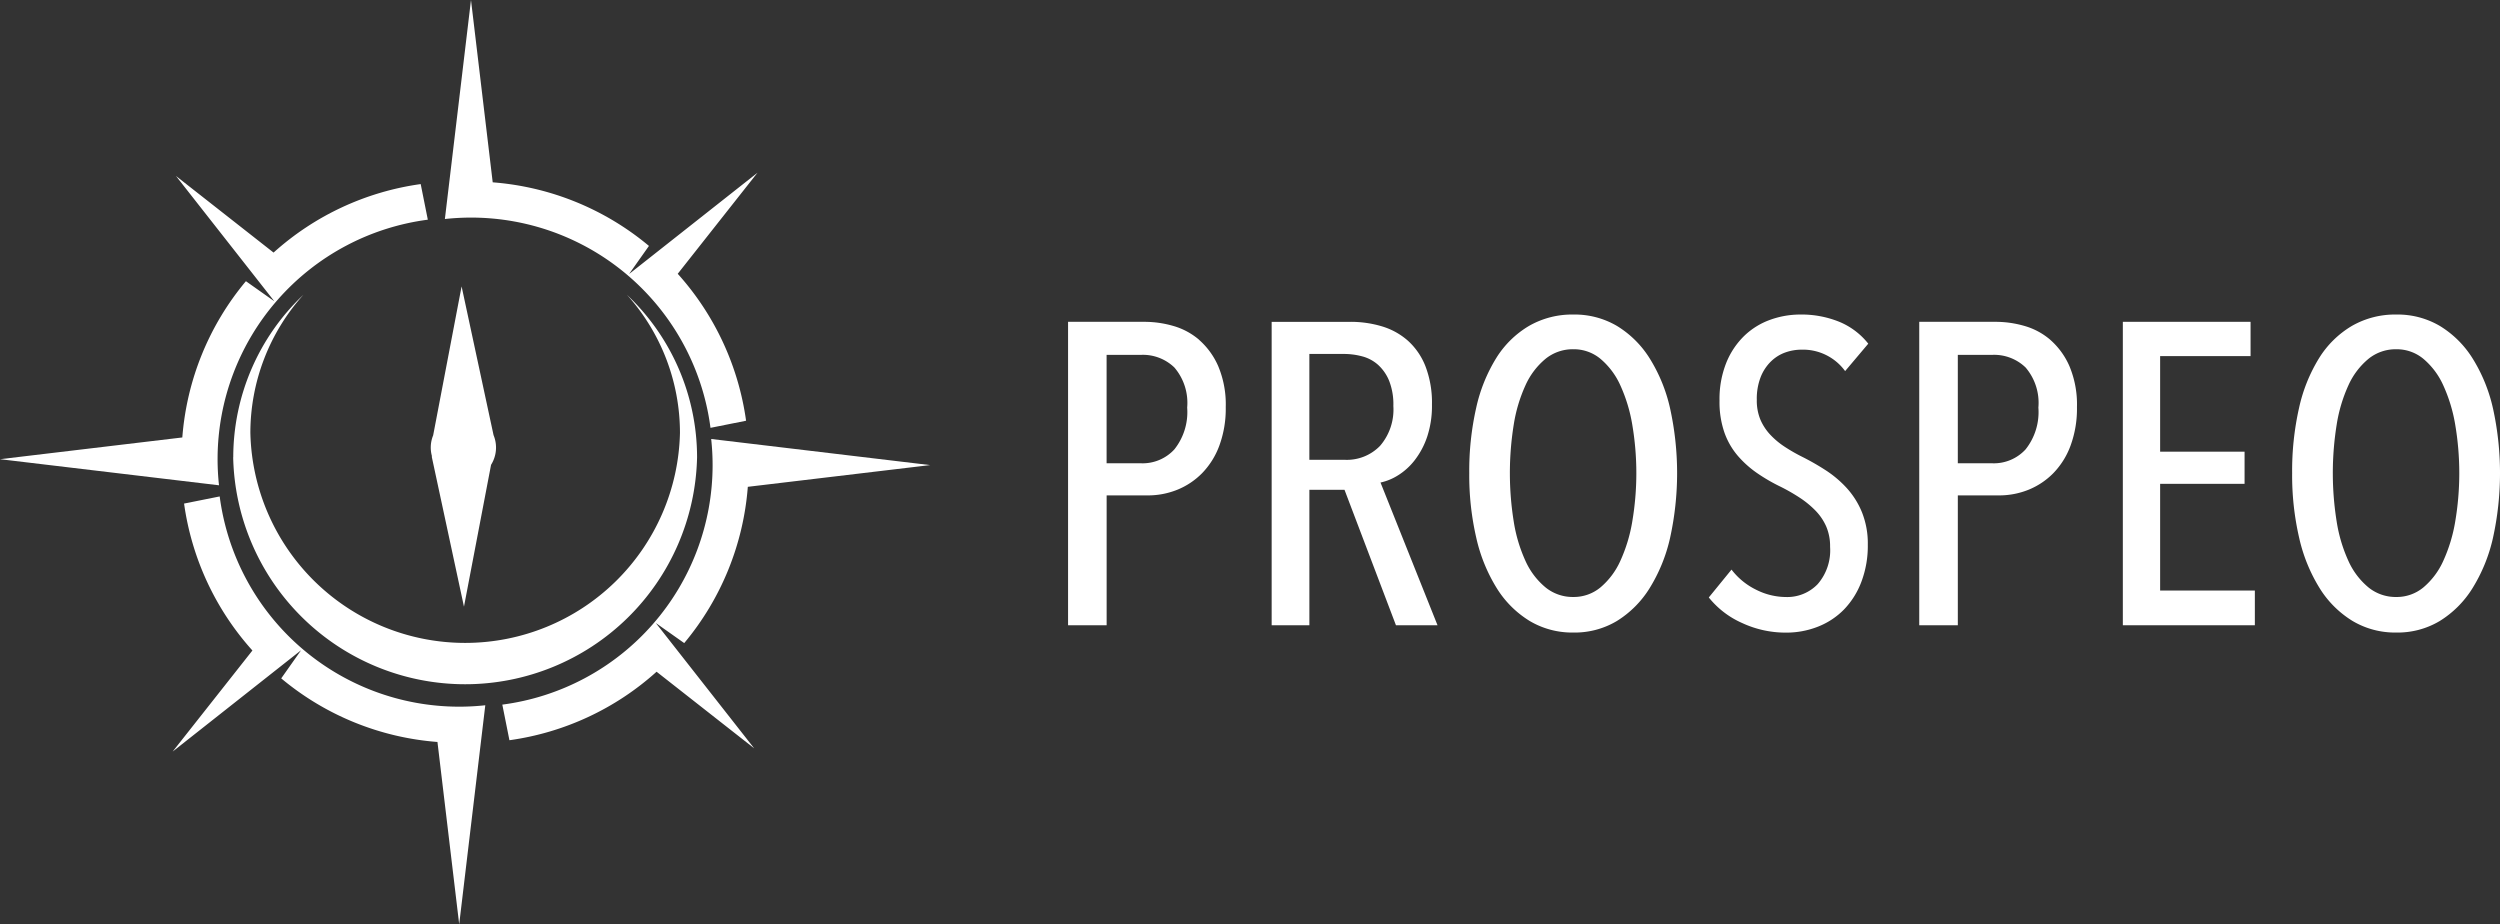 <svg id="Group_148" data-name="Group 148" xmlns="http://www.w3.org/2000/svg" xmlns:xlink="http://www.w3.org/1999/xlink" width="227.994" height="84.291" viewBox="0 0 227.994 84.291">
  <rect x="0" y="0" width="227.994" height="84.291" fill="#333333" stroke="none"/>
  <defs>
    <clipPath id="clip-path">
      <rect id="Rectangle_135" data-name="Rectangle 135" width="227.994" height="84.291" fill="none"/>
    </clipPath>
  </defs>
  <g id="Group_147" data-name="Group 147" clip-path="url(#clip-path)">
    <path id="Path_480" data-name="Path 480" d="M16.626,114.918,0,116.9l19.973,2.38a22.267,22.267,0,0,1-.13-2.381A22.032,22.032,0,0,1,39.016,95.058l-.649-3.247a25.235,25.235,0,0,0-13.418,6.247l-8.9-6.985L25.019,102.5l-2.592-1.833a25.216,25.216,0,0,0-5.8,14.248" transform="translate(0 -75.023)" fill="#fff"/>
    <path id="Path_481" data-name="Path 481" d="M254.441,39.018l3.247-.649a25.235,25.235,0,0,0-6.234-13.4l7.275-9.218L247.018,24.99l1.811-2.562a25.217,25.217,0,0,0-14.248-5.8L232.6,0l-2.381,19.974a22.016,22.016,0,0,1,24.223,19.044" transform="translate(-189.647)" fill="#fff"/>
    <path id="Path_482" data-name="Path 482" d="M93.637,256.908l-3.247.65a25.238,25.238,0,0,0,6.233,13.4l-7.275,9.218,11.712-9.242L99.25,273.5a25.216,25.216,0,0,0,14.248,5.8l1.982,16.626,2.38-19.974a22.309,22.309,0,0,1-2.38.13,22.032,22.032,0,0,1-21.842-19.173" transform="translate(-73.603 -211.634)" fill="#fff"/>
    <path id="Path_483" data-name="Path 483" d="M282.343,231.536l16.626-1.981L279,227.174a22.256,22.256,0,0,1,.13,2.38A22.032,22.032,0,0,1,259.952,251.4l.649,3.247A25.232,25.232,0,0,0,274.02,248.4l8.9,6.985-8.968-11.428,2.589,1.831a25.218,25.218,0,0,0,5.8-14.249" transform="translate(-214.142 -187.14)" fill="#fff"/>
    <path id="Path_484" data-name="Path 484" d="M120.671,167.354a21.158,21.158,0,0,0,42.306,0,20.4,20.4,0,0,0-6.4-14.823,18.839,18.839,0,0,1,4.84,12.6,19.594,19.594,0,0,1-39.178,0,18.839,18.839,0,0,1,4.84-12.6,20.4,20.4,0,0,0-6.4,14.823" transform="translate(-99.406 -125.651)" fill="#fff"/>
    <path id="Path_485" data-name="Path 485" d="M223.038,163.736h-.029l2.943,13.7,2.47-12.935a2.963,2.963,0,0,0,.227-2.711l-2.913-13.561-2.593,13.58a2.939,2.939,0,0,0-.106,1.924" transform="translate(-183.639 -122.109)" fill="#fff"/>
    <path id="Path_486" data-name="Path 486" d="M564.688,168.184a6.267,6.267,0,0,0-2.372-1.27,9.411,9.411,0,0,0-2.567-.371h-7.016v27.673h3.518V182.372H560a7.139,7.139,0,0,0,2.677-.508,6.7,6.7,0,0,0,2.267-1.505,7.122,7.122,0,0,0,1.583-2.521,9.759,9.759,0,0,0,.586-3.518,9,9,0,0,0-.686-3.733,6.789,6.789,0,0,0-1.744-2.4m-2.254,9.987a3.926,3.926,0,0,1-3.032,1.27h-3.15v-9.889h3.15a4.131,4.131,0,0,1,3.032,1.153,4.963,4.963,0,0,1,1.167,3.655,5.466,5.466,0,0,1-1.167,3.811" transform="translate(-455.328 -137.193)" fill="#fff"/>
    <path id="Path_487" data-name="Path 487" d="M669.623,180.534a5.831,5.831,0,0,0,1.519-1.387,7.264,7.264,0,0,0,1.128-2.13,8.923,8.923,0,0,0,.435-2.931,9.233,9.233,0,0,0-.588-3.479,6.163,6.163,0,0,0-1.607-2.345,6.3,6.3,0,0,0-2.371-1.309,9.867,9.867,0,0,0-2.881-.41h-7.172v27.673h3.44V181.863h3.205l4.691,12.351h3.791l-5.2-13.016a4.935,4.935,0,0,0,1.609-.665m-4.853-1.407h-3.245v-9.654h3.166a6.427,6.427,0,0,1,1.642.216,3.516,3.516,0,0,1,1.446.765,4.026,4.026,0,0,1,1.016,1.452,5.875,5.875,0,0,1,.391,2.315,5.068,5.068,0,0,1-1.212,3.631,4.216,4.216,0,0,1-3.2,1.275" transform="translate(-542.114 -137.192)" fill="#fff"/>
    <path id="Path_488" data-name="Path 488" d="M776.768,166.738a9.108,9.108,0,0,0-2.97-2.931,7.609,7.609,0,0,0-3.967-1.036,7.891,7.891,0,0,0-4.045,1.036,8.791,8.791,0,0,0-2.99,2.931,14.6,14.6,0,0,0-1.837,4.573,26.055,26.055,0,0,0-.625,5.922,25.3,25.3,0,0,0,.645,5.922,14.871,14.871,0,0,0,1.876,4.593,9.16,9.16,0,0,0,2.99,2.97,7.6,7.6,0,0,0,3.987,1.055,7.5,7.5,0,0,0,3.967-1.055,9.237,9.237,0,0,0,2.97-2.97,14.872,14.872,0,0,0,1.876-4.593,27.515,27.515,0,0,0,0-11.843,14.632,14.632,0,0,0-1.876-4.573M775.2,181.65a14.283,14.283,0,0,1-1.094,3.6,6.821,6.821,0,0,1-1.8,2.4,3.806,3.806,0,0,1-2.482.879,3.937,3.937,0,0,1-2.541-.879,6.693,6.693,0,0,1-1.818-2.4,13.739,13.739,0,0,1-1.075-3.6,27.9,27.9,0,0,1,0-8.834,13.746,13.746,0,0,1,1.075-3.6,6.693,6.693,0,0,1,1.818-2.4,3.937,3.937,0,0,1,2.541-.88,3.806,3.806,0,0,1,2.482.88,6.82,6.82,0,0,1,1.8,2.4,14.29,14.29,0,0,1,1.094,3.6,26.454,26.454,0,0,1,0,8.834" transform="translate(-626.341 -134.086)" fill="#fff"/>
    <path id="Path_489" data-name="Path 489" d="M889.985,167.05a3.585,3.585,0,0,1,1.31-.821,4.4,4.4,0,0,1,1.466-.254,4.753,4.753,0,0,1,3.987,1.954l2.111-2.5a6.56,6.56,0,0,0-2.638-1.993,9.164,9.164,0,0,0-3.577-.665,8.049,8.049,0,0,0-2.7.469,6.626,6.626,0,0,0-2.365,1.446,7.132,7.132,0,0,0-1.661,2.463,8.911,8.911,0,0,0-.625,3.479,8.486,8.486,0,0,0,.449,2.912,6.7,6.7,0,0,0,1.231,2.13,9.34,9.34,0,0,0,1.779,1.583,16.136,16.136,0,0,0,2.13,1.231,16.963,16.963,0,0,1,1.739,1,8.479,8.479,0,0,1,1.427,1.173,4.9,4.9,0,0,1,.977,1.446,4.582,4.582,0,0,1,.352,1.857,4.7,4.7,0,0,1-1.134,3.4,3.848,3.848,0,0,1-2.892,1.173,6.086,6.086,0,0,1-2.717-.664,6.294,6.294,0,0,1-2.247-1.837l-2.072,2.541a8.076,8.076,0,0,0,3.029,2.326,9.4,9.4,0,0,0,4.006.88,7.826,7.826,0,0,0,2.932-.547,6.8,6.8,0,0,0,2.365-1.564,7.361,7.361,0,0,0,1.583-2.521,9.244,9.244,0,0,0,.586-3.381,7.651,7.651,0,0,0-.528-2.951A7.489,7.489,0,0,0,896.9,178.6a9.887,9.887,0,0,0-1.915-1.622,22.419,22.419,0,0,0-2.15-1.231,15.454,15.454,0,0,1-1.6-.918,7.161,7.161,0,0,1-1.31-1.095,4.771,4.771,0,0,1-.9-1.368,4.525,4.525,0,0,1-.332-1.818,5.47,5.47,0,0,1,.352-2.072,4.131,4.131,0,0,1,.938-1.427" transform="translate(-728.477 -134.086)" fill="#fff"/>
    <path id="Path_490" data-name="Path 490" d="M1005.172,168.184a6.268,6.268,0,0,0-2.371-1.27,9.412,9.412,0,0,0-2.567-.371h-7.016v27.673h3.518V182.372h3.752a7.14,7.14,0,0,0,2.677-.508,6.7,6.7,0,0,0,2.267-1.505,7.121,7.121,0,0,0,1.583-2.521,9.757,9.757,0,0,0,.586-3.518,9,9,0,0,0-.686-3.733,6.787,6.787,0,0,0-1.744-2.4m-2.254,9.987a3.927,3.927,0,0,1-3.032,1.27h-3.15v-9.889h3.15a4.131,4.131,0,0,1,3.032,1.153,4.963,4.963,0,0,1,1.166,3.655,5.467,5.467,0,0,1-1.166,3.811" transform="translate(-818.187 -137.193)" fill="#fff"/>
    <path id="Path_491" data-name="Path 491" d="M1101.971,181.316h7.7v-2.932h-7.7v-8.716h8.247v-3.127H1098.57v27.673h12.039v-3.166h-8.638Z" transform="translate(-904.972 -137.192)" fill="#fff"/>
    <path id="Path_492" data-name="Path 492" d="M1204.491,171.311a14.638,14.638,0,0,0-1.876-4.573,9.106,9.106,0,0,0-2.971-2.931,7.608,7.608,0,0,0-3.967-1.036,7.892,7.892,0,0,0-4.045,1.036,8.79,8.79,0,0,0-2.99,2.931,14.591,14.591,0,0,0-1.837,4.573,26.041,26.041,0,0,0-.625,5.922,25.3,25.3,0,0,0,.645,5.922,14.883,14.883,0,0,0,1.876,4.593,9.162,9.162,0,0,0,2.99,2.97,7.6,7.6,0,0,0,3.987,1.055,7.5,7.5,0,0,0,3.967-1.055,9.235,9.235,0,0,0,2.971-2.97,14.877,14.877,0,0,0,1.876-4.593,27.515,27.515,0,0,0,0-11.843m-3.44,10.339a14.282,14.282,0,0,1-1.095,3.6,6.817,6.817,0,0,1-1.8,2.4,3.807,3.807,0,0,1-2.482.879,3.937,3.937,0,0,1-2.541-.879,6.693,6.693,0,0,1-1.818-2.4,13.748,13.748,0,0,1-1.075-3.6,27.912,27.912,0,0,1,0-8.834,13.755,13.755,0,0,1,1.075-3.6,6.693,6.693,0,0,1,1.818-2.4,3.937,3.937,0,0,1,2.541-.88,3.807,3.807,0,0,1,2.482.88,6.817,6.817,0,0,1,1.8,2.4,14.289,14.289,0,0,1,1.095,3.6,26.479,26.479,0,0,1,0,8.834" transform="translate(-977.142 -134.086)" fill="#fff"/>
  </g>
</svg>
